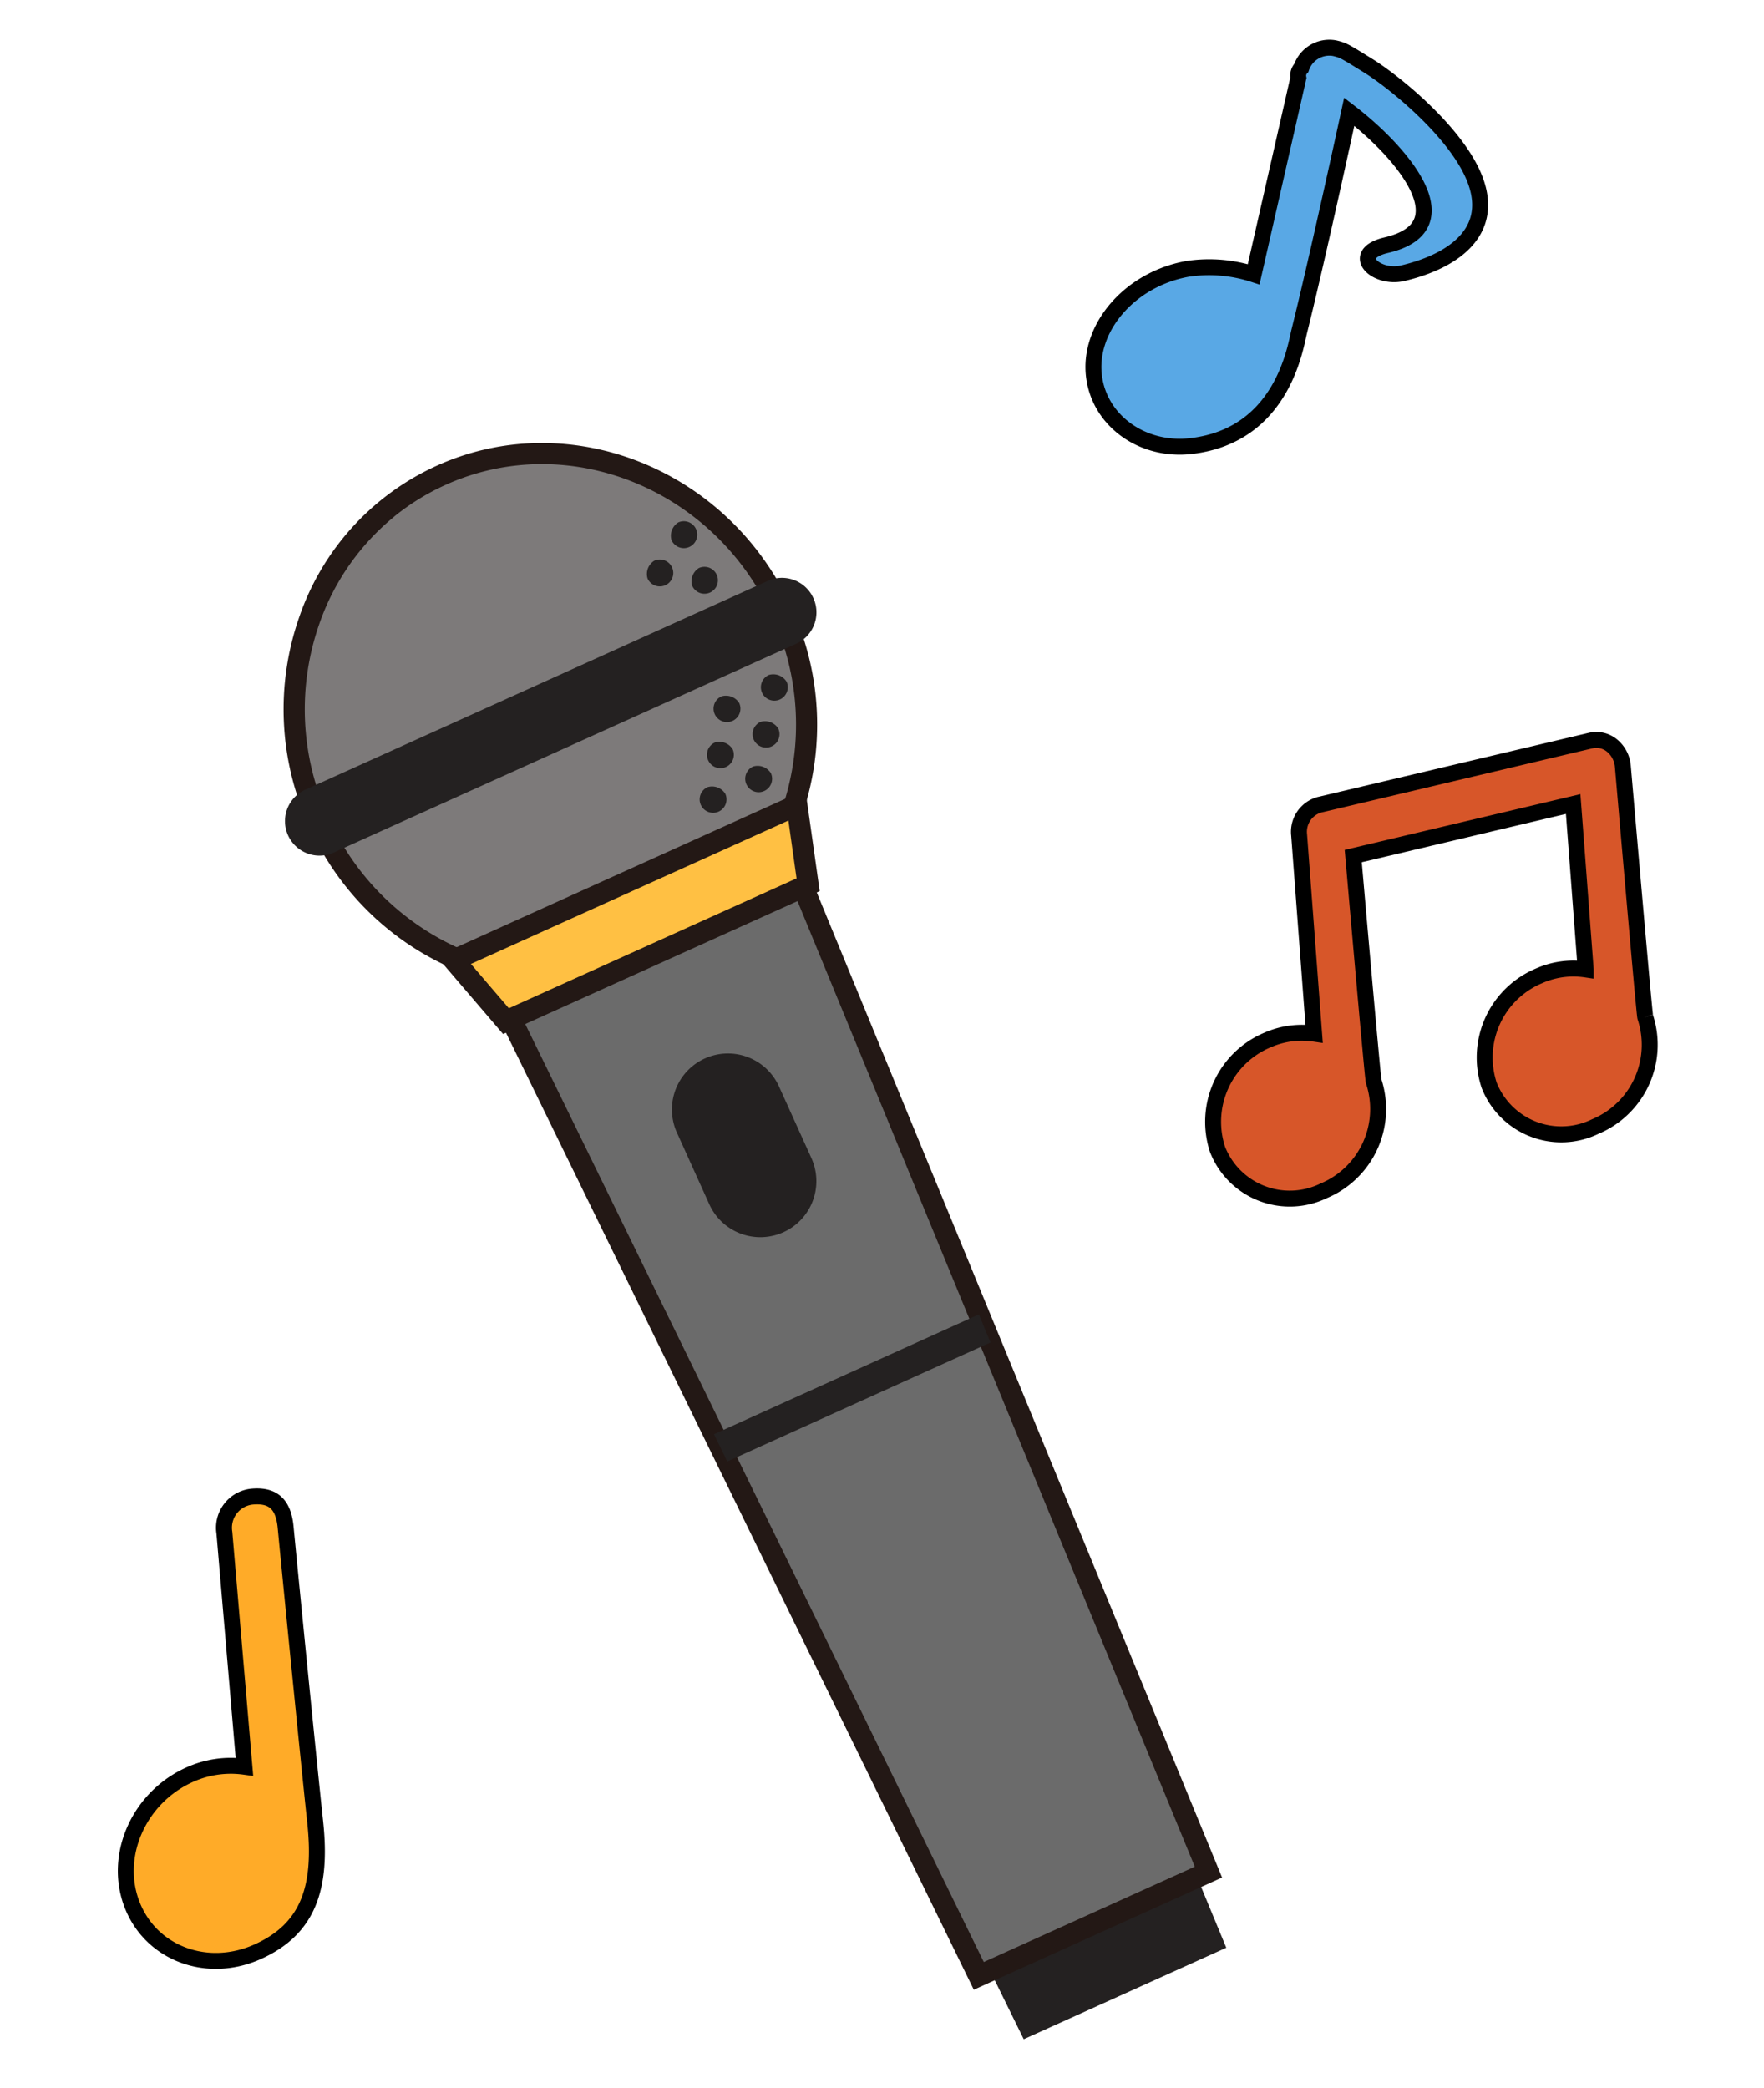<svg xmlns="http://www.w3.org/2000/svg" xmlns:xlink="http://www.w3.org/1999/xlink" width="166.095" height="196.576" viewBox="0 0 166.095 196.576"><defs><clipPath id="a"><rect width="70.825" height="156.016" fill="none"/></clipPath></defs><g transform="translate(-831.013 -878.462)"><g transform="translate(832.002 953.791) rotate(-39)"><g clip-path="url(#a)"><path d="M98.488,33.478C95,46.815,81.8,54.918,69.016,51.569S48.686,34.689,52.179,21.352,68.874-.081,81.661,3.267s20.318,16.877,16.827,30.211" transform="translate(-30.902 -1.512)" fill="#7d7a7a"/><path d="M73.373,51.812A24.254,24.254,0,0,1,52.11,39.179,26.339,26.339,0,0,1,49.7,19.589,26.333,26.333,0,0,1,61.4,3.694a24.288,24.288,0,0,1,19-2.9C93.7,4.274,101.563,18.372,97.938,32.218a26.35,26.35,0,0,1-11.692,15.9,24.538,24.538,0,0,1-12.873,3.7m.908-49.821a22.587,22.587,0,0,0-11.84,3.4,24.356,24.356,0,0,0-10.812,14.7,24.358,24.358,0,0,0,2.22,18.118,22.246,22.246,0,0,0,31.357,8.211A24.368,24.368,0,0,0,96.013,31.714C99.36,18.929,92.13,5.921,79.9,2.717a22.149,22.149,0,0,0-5.615-.726" transform="translate(-29.389 0)" fill="#231815"/><path d="M25.12,357.766l-3.067,10.35L1.809,362.807l2.4-10.529Z" transform="translate(-1.089 -212.099)" fill="#242121"/><path d="M25.933,109.477,2.98,209.324l22.953,6.013,29.33-98.177Z" transform="translate(-1.794 -65.914)" fill="#6b6b6b"/><path d="M24.816,214.694,0,208.193,23.4,106.406l31.318,8.2ZM2.372,206.758l21.089,5.525,28.761-96.27L24.878,108.85Z" transform="translate(0 -64.065)" fill="#231815"/><path d="M59.633,231.029l.815-2.742-26.484-6.933-.645,2.785Z" transform="translate(-20.061 -133.272)" fill="#242121"/><path d="M57.672,95.43l.207,7.562,30.193,7.92,3.894-6.491Z" transform="translate(-34.723 -57.456)" fill="#ffc043"/><path d="M86.982,110.1l-31.637-8.3-.264-9.634,36.861,9.664Zm-29.688-9.844,28.75,7.541,2.828-4.713L57.143,94.763Z" transform="translate(-33.163 -55.491)" fill="#231815"/><path d="M94.9,60.321a3.257,3.257,0,0,1-.826-.107L47.794,48.071a3.248,3.248,0,0,1,1.649-6.282L95.717,53.931a3.248,3.248,0,0,1-.822,6.389" transform="translate(-27.316 -25.096)" fill="#242121"/><path d="M78.271,164.321a5.275,5.275,0,1,1-10.206-2.672l1.858-7.1a5.275,5.275,0,1,1,10.206,2.67Z" transform="translate(-40.876 -90.679)" fill="#242121"/><path d="M136.637,95.817a1.265,1.265,0,1,1-.9-1.546,1.472,1.472,0,0,1,.9,1.546" transform="translate(-80.78 -56.745)" fill="#242121"/><path d="M148.095,98.818a1.267,1.267,0,1,1-.906-1.545,1.472,1.472,0,0,1,.906,1.545" transform="translate(-87.676 -58.553)" fill="#242121"/><path d="M144.715,88.314a1.266,1.266,0,1,1-.9-1.545,1.47,1.47,0,0,1,.9,1.545" transform="translate(-85.643 -52.228)" fill="#242121"/><path d="M156.606,91.428a1.266,1.266,0,1,1-.9-1.545,1.472,1.472,0,0,1,.9,1.545" transform="translate(-92.802 -54.103)" fill="#242121"/><path d="M128.645,102.929a1.265,1.265,0,1,1-.9-1.542,1.468,1.468,0,0,1,.9,1.542" transform="translate(-75.968 -61.029)" fill="#242121"/><path d="M140.1,105.928a1.266,1.266,0,1,1-.9-1.545,1.476,1.476,0,0,1,.9,1.545" transform="translate(-82.866 -62.834)" fill="#242121"/><path d="M151.653,51.819a1.266,1.266,0,1,1-1.54.9,1.475,1.475,0,0,1,1.54-.9" transform="translate(-90.366 -31.186)" fill="#242121"/><path d="M158.764,59.81a1.266,1.266,0,1,1-1.538.906,1.47,1.47,0,0,1,1.538-.906" transform="translate(-94.648 -35.997)" fill="#242121"/><path d="M161.762,48.35a1.266,1.266,0,1,1-1.54.905,1.475,1.475,0,0,1,1.54-.905" transform="translate(-96.452 -29.097)" fill="#242121"/></g></g><path d="M30.122,7.927C27.056,4.432,20.987,1.648,18.5.849S15.844-.017,14.971,0A2.777,2.777,0,0,0,12.4,2.554a1.055,1.055,0,0,0-.045.975L12.745,22.5a13.516,13.516,0,0,0-6.166,1.011C1.64,25.724-1,30.908.35,35.084S6.49,41.309,10.978,39.6c8.072-3.063,7.232-11.377,7.232-12.928,0-7.2-.435-21.2-.435-21.2C23.6,8,30.986,13.325,24.21,16.809c-3.254,1.675-.172,3.376,2.12,2.2,4.578-2.359,7.948-6.338,3.792-11.082" transform="translate(942.132 879.375) rotate(14)" fill="#59a8e5" stroke="#000" stroke-width="1.5"/><path d="M41.85,30.769C41.875,30.477,49.508,8.4,49.508,8.4A2.834,2.834,0,0,0,49.4,6.175a2.325,2.325,0,0,0-1.639-1.264L21.958.04a2.641,2.641,0,0,0-2.892,1.821L12.748,19.515a8,8,0,0,0-4.242-1.238A8.344,8.344,0,0,0,.014,25.772,7.305,7.305,0,0,0,7.559,33.39a8.339,8.339,0,0,0,8.488-7.5C16.066,25.6,22.91,5.747,22.91,5.747l20.9,3.945-5.255,14.7a7.945,7.945,0,0,0-4.248-1.237,8.333,8.333,0,0,0-8.486,7.491,7.3,7.3,0,0,0,7.54,7.616,8.333,8.333,0,0,0,8.49-7.49" transform="matrix(0.914, -0.407, 0.407, 0.914, 935.153, 963.136)" fill="#d75629" stroke="#000" stroke-width="1.5"/><path d="M18.881,30.871c1.595-6.012,6.5-23.864,7.358-26.948.629-2.258-.183-3.316-1.958-3.811a2.947,2.947,0,0,0-3.617,2.244l-6.135,21.25a9.415,9.415,0,0,0-5.085-1.148C4.229,22.746,0,26.97,0,31.906s4.22,8.694,9.437,8.411,7.847-3.434,9.443-9.446" transform="translate(832.002 1027.972) rotate(-21)" fill="#ffab28" stroke="#000" stroke-width="1.5"/></g></svg>